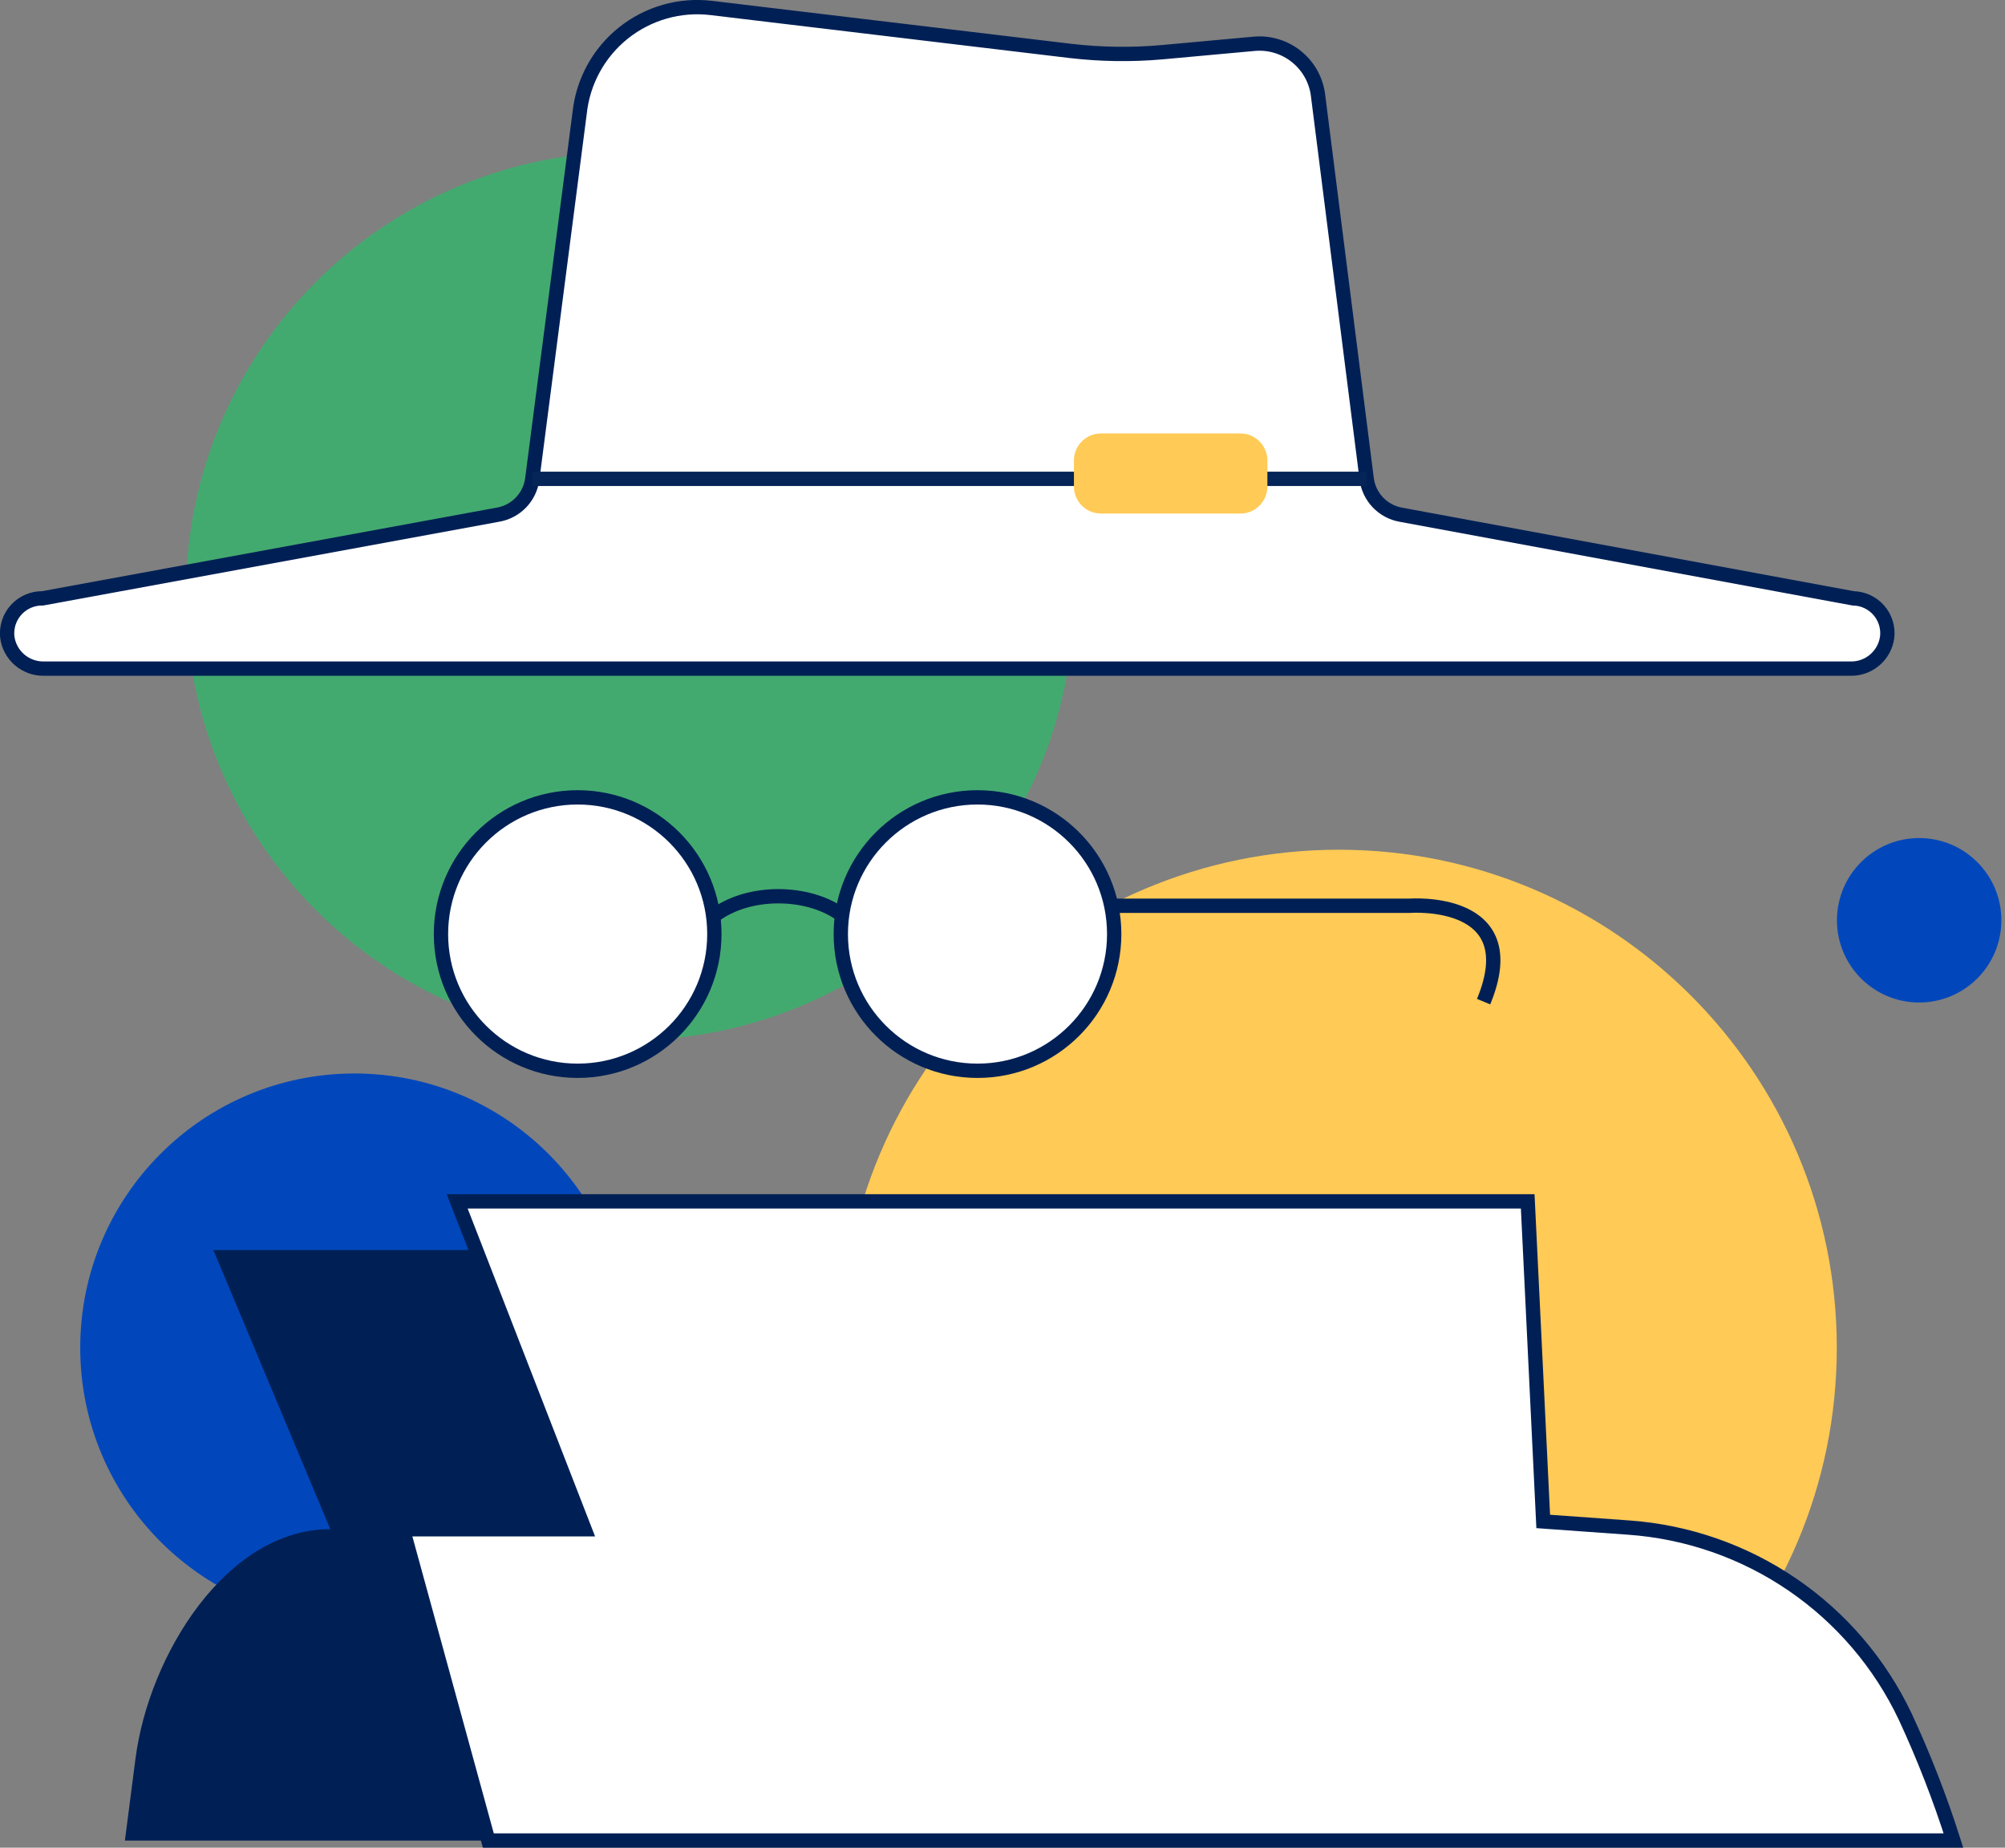 <svg width="140" height="129" viewBox="0 0 140 129" fill="none" xmlns="http://www.w3.org/2000/svg">
<rect x="0" y="0" width="140" height="129" fill="#808080" stroke="none"/>
<g clip-path="url(#clip0_6809_3464)">
<path d="M43.981 72.624C61.107 72.624 74.99 58.741 74.99 41.616C74.99 24.49 61.107 10.607 43.981 10.607C26.856 10.607 12.973 24.49 12.973 41.616C12.973 58.741 26.856 72.624 43.981 72.624Z" fill="#43AA6F"/>
<path d="M93.482 128.872C112.686 128.872 128.255 113.303 128.255 94.099C128.255 74.894 112.686 59.326 93.482 59.326C74.277 59.326 58.709 74.894 58.709 94.099C58.709 113.303 74.277 128.872 93.482 128.872Z" fill="#FFCA56"/>
<path d="M24.751 113.248C35.327 113.248 43.9 104.674 43.9 94.099C43.9 83.523 35.327 74.949 24.751 74.949C14.175 74.949 5.602 83.523 5.602 94.099C5.602 104.674 14.175 113.248 24.751 113.248Z" fill="#0147BB"/>
<path d="M129.398 41.775L97.803 35.935C97.193 35.824 96.634 35.522 96.207 35.072C95.78 34.621 95.508 34.047 95.429 33.432L92.042 6.734C91.929 5.655 91.396 4.665 90.557 3.977C89.719 3.289 88.643 2.959 87.563 3.059L81.147 3.645C79.017 3.834 76.874 3.804 74.75 3.556L49.661 0.556C48.576 0.427 47.475 0.514 46.423 0.813C45.371 1.113 44.39 1.618 43.535 2.3C42.68 2.982 41.969 3.827 41.444 4.786C40.919 5.745 40.589 6.799 40.474 7.886L37.167 33.432C37.088 34.052 36.812 34.63 36.379 35.081C35.946 35.532 35.379 35.831 34.763 35.935L2.98 41.775C2.635 41.769 2.292 41.836 1.974 41.973C1.657 42.109 1.372 42.311 1.138 42.565C0.905 42.819 0.727 43.12 0.619 43.448C0.51 43.776 0.472 44.123 0.507 44.467C0.585 45.087 0.89 45.657 1.363 46.066C1.836 46.474 2.444 46.694 3.069 46.682H129.209C129.83 46.695 130.433 46.48 130.906 46.077C131.378 45.674 131.686 45.112 131.771 44.497C131.812 44.159 131.781 43.816 131.68 43.491C131.58 43.166 131.413 42.865 131.189 42.609C130.965 42.352 130.69 42.145 130.382 42.002C130.073 41.858 129.738 41.781 129.398 41.775Z" fill="white" stroke="#002055" stroke-miterlimit="10"/>
<path d="M37.166 33.432H95.429" stroke="#052458" stroke-miterlimit="10"/>
<path d="M86.609 30.264H76.875C75.833 30.264 74.988 31.109 74.988 32.151V33.968C74.988 35.011 75.833 35.855 76.875 35.855H86.609C87.651 35.855 88.496 35.011 88.496 33.968V32.151C88.496 31.109 87.651 30.264 86.609 30.264Z" fill="#FFCA56"/>
<path d="M48.381 66.547C48.381 64.382 51.043 62.574 54.34 62.574C57.638 62.574 60.3 64.332 60.3 66.547" stroke="#002055" stroke-miterlimit="10"/>
<path d="M77.799 63.239H98.418C98.418 63.239 106.632 62.593 103.593 69.933" stroke="#002055" stroke-miterlimit="10"/>
<path d="M40.336 74.76C45.607 74.76 49.881 70.486 49.881 65.215C49.881 59.943 45.607 55.67 40.336 55.67C35.064 55.67 30.791 59.943 30.791 65.215C30.791 70.486 35.064 74.76 40.336 74.76Z" fill="white" stroke="#002055" stroke-miterlimit="10"/>
<path d="M68.254 74.76C73.525 74.76 77.799 70.486 77.799 65.215C77.799 59.943 73.525 55.67 68.254 55.67C62.982 55.67 58.709 59.943 58.709 65.215C58.709 70.486 62.982 74.76 68.254 74.76Z" fill="white" stroke="#002055" stroke-miterlimit="10"/>
<path d="M28.138 106.772H40.822L33.243 87.275H14.899L23.063 106.762C15.812 106.762 10.409 115.552 9.466 122.743L8.721 128.504H34.088L28.138 106.772Z" fill="#002055"/>
<path d="M133.033 119.852C131.272 116.136 128.555 112.956 125.161 110.637C121.766 108.317 117.816 106.942 113.715 106.652L107.756 106.225L106.673 83.877H31.923L33.244 87.274L40.822 106.771H28.139L34.098 128.503H136.4C135.462 125.551 134.337 122.661 133.033 119.852V119.852Z" fill="white" stroke="#002055" stroke-miterlimit="10"/>
<path d="M134.006 69.993C137.177 69.993 139.747 67.423 139.747 64.253C139.747 61.082 137.177 58.512 134.006 58.512C130.836 58.512 128.266 61.082 128.266 64.253C128.266 67.423 130.836 69.993 134.006 69.993Z" fill="#0147BB"/>
</g>
<defs>
<clipPath id="clip0_6809_3464">
<rect width="139.747" height="129" fill="white"/>
</clipPath>
</defs>
</svg>
